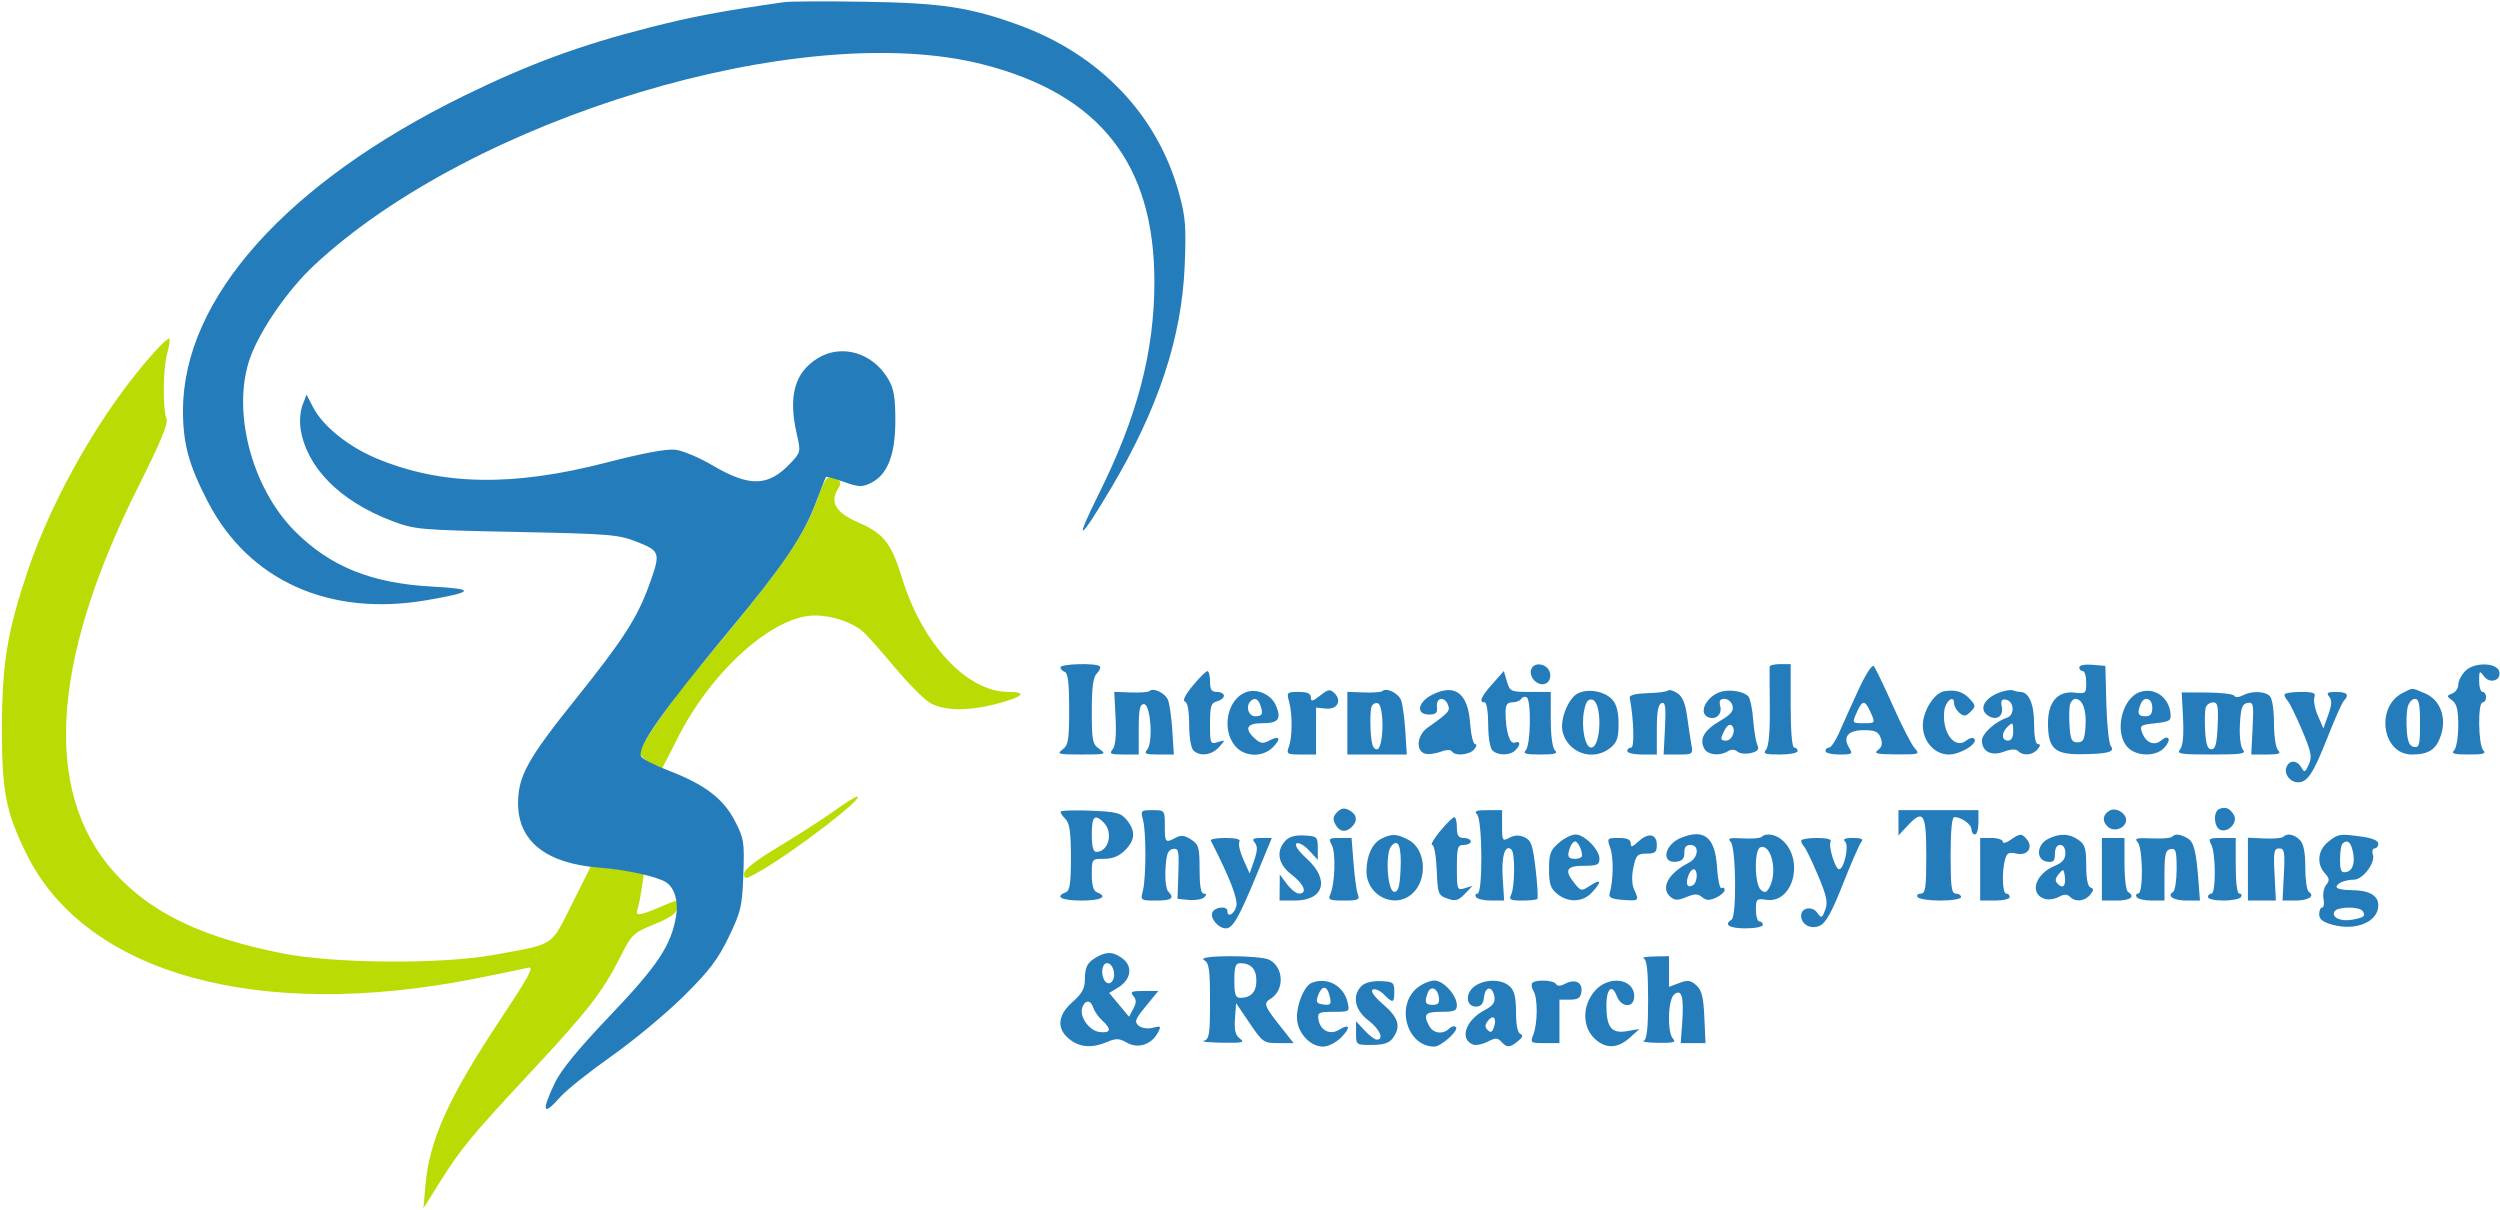 <svg xmlns="http://www.w3.org/2000/svg" width="719" height="348" viewBox="0 0 719 348" version="1.1"><path d="M 44.605 101.015 C 29.751 117.457, 15.294 142.435, 7.896 164.437 C 2.129 181.591, 0.604 190.854, 0.561 209 C 0.516 227.578, 1.637 233.414, 7.569 245.500 C 24.544 280.084, 74.265 293.869, 137 281.387 C 143.875 280.019, 150.544 278.641, 151.820 278.324 C 153.739 277.848, 152.380 280.405, 143.985 293.072 C 128.911 315.816, 123.492 327.819, 122.347 341 L 121.782 347.500 126.482 340 C 132.559 330.301, 135.585 326.640, 152.688 308.298 C 168.940 290.868, 173.382 285.163, 178.297 275.404 C 181.683 268.678, 182.032 268.340, 188.154 265.835 C 192.799 263.934, 194.586 262.670, 194.820 261.119 C 195.210 258.532, 195.256 258.533, 189.500 261 C 184.008 263.354, 182.595 263.498, 183.313 261.628 C 183.602 260.873, 184.147 258.202, 184.523 255.693 L 185.208 251.130 181.854 250.617 C 180.009 250.335, 176.593 249.852, 174.263 249.543 L 170.026 248.981 164.526 259.948 C 158.285 272.391, 159.849 271.372, 142 274.630 C 127.027 277.363, 95.927 277.140, 81.237 274.194 C 59.225 269.779, 45.310 263.431, 34.921 253.065 C 12.089 230.284, 13.807 191.595, 39.961 139.578 C 46.216 127.137, 48.429 121.786, 47.889 120.410 C 46.756 117.519, 46.872 106, 48.078 101.656 C 48.665 99.542, 48.951 97.618, 48.713 97.380 C 48.475 97.142, 46.627 98.778, 44.605 101.015 M 235.083 143.479 C 231.187 154.515, 224.556 163.937, 200.585 192.500 C 192.803 201.774, 184 214.543, 184 216.558 C 184 217.809, 189.771 221.609, 190.477 220.824 C 190.637 220.646, 192.583 216.870, 194.803 212.434 C 204.504 193.041, 222.314 177.063, 234.282 177.018 C 239.367 176.999, 245.187 178.973, 248.349 181.788 C 249.406 182.730, 253.417 187.254, 257.262 191.841 C 261.106 196.429, 265.658 201.040, 267.376 202.088 C 271.236 204.442, 278.368 204.576, 286.540 202.448 C 294.313 200.425, 295.715 199.003, 289.950 198.991 C 278.112 198.966, 265.285 185.234, 259.454 166.345 C 256.303 156.136, 254.209 153.467, 246.840 150.271 C 240.467 147.507, 238.597 144.476, 240.946 140.715 C 241.944 139.116, 241.924 138.567, 240.842 137.881 C 238.222 136.221, 237.343 137.075, 235.083 143.479 M 240 233.162 C 236.975 235.357, 229.887 239.928, 224.250 243.319 C 217.156 247.586, 214 250.055, 214 251.337 C 214 253.017, 214.442 252.935, 218.750 250.457 C 228.632 244.771, 249.131 229.015, 246.500 229.128 C 245.950 229.152, 243.025 230.967, 240 233.162" stroke="none" fill="#bbdb04" fill-rule="evenodd"/><path d="M 225.500 0.613 C 206.811 3.310, 199.320 4.727, 186.500 7.988 C 166.940 12.964, 151.960 18.486, 133.500 27.528 C 82.465 52.526, 52.666 85.861, 52.629 118 C 52.618 127.597, 54.280 133.709, 59.784 144.321 C 71.575 167.052, 94.843 177.477, 122.878 172.590 C 136.524 170.212, 136.842 169.381, 124.363 168.708 C 106.907 167.767, 95.104 163.031, 84.899 152.873 C 72.195 140.228, 66.441 117.588, 72.092 102.484 C 75.069 94.528, 82.935 83.225, 90.262 76.376 C 135.756 33.850, 230.551 5.297, 282.494 18.473 C 316.186 27.020, 332 47.009, 332 81.049 C 332 101.114, 327.106 119.786, 316.010 142.054 C 308.722 156.682, 310.263 155.989, 319.482 140.494 C 333.063 117.666, 339.870 97.140, 340.714 76.476 C 341.177 65.139, 340.964 62.426, 339.070 55.521 C 332.918 33.100, 316.366 15.724, 293.056 7.219 C 279.055 2.110, 270.811 0.854, 249 0.507 C 237.725 0.327, 227.150 0.375, 225.500 0.613 M 235.241 102.995 C 228.511 107.098, 226.629 113.907, 229.175 124.937 C 230.321 129.901, 230.278 130.102, 227.425 133.136 C 220.968 140.003, 215.647 140.151, 204.791 133.766 C 201.101 131.596, 196.376 129.608, 194.291 129.348 C 191.785 129.035, 185.074 130.278, 174.500 133.013 C 147.418 140.019, 127.090 139.663, 108.316 131.856 C 100.226 128.491, 92.848 122.546, 90.048 117.133 L 88.169 113.500 87.005 116.500 C 86.364 118.152, 86.114 121.233, 86.449 123.355 C 88.202 134.468, 97.759 144.115, 112.621 149.774 C 119.298 152.316, 120.350 152.411, 148.500 152.988 C 175.565 153.544, 177.884 153.736, 183.250 155.864 C 189.940 158.517, 190.064 158.977, 186.627 168.446 C 183.262 177.716, 179.138 184.109, 165.737 200.826 C 151.680 218.362, 149 223.200, 149 231.048 C 149 241.988, 157.138 248.395, 172.500 249.547 C 180.033 250.113, 189.144 252.124, 191.600 253.765 C 193.999 255.367, 195.144 259.190, 194.464 263.325 C 193.062 271.851, 189.262 277.601, 175.466 292.073 C 166.316 301.670, 161.299 307.790, 159.552 311.483 C 155.600 319.835, 156.148 321.179, 161.171 315.458 C 162.881 313.510, 169.505 308.232, 175.890 303.728 C 182.276 299.224, 191.600 291.480, 196.611 286.519 C 203.982 279.222, 206.457 275.973, 209.575 269.500 C 213.113 262.155, 213.458 260.681, 213.788 251.500 C 214.124 242.123, 213.971 241.160, 211.323 236.046 C 207.998 229.622, 202.567 225.538, 191.964 221.486 C 188.050 219.991, 184.625 218.185, 184.352 217.474 C 183.295 214.719, 190.393 204.661, 210.445 180.500 C 225.215 162.703, 231.040 154.079, 234.517 144.859 C 236.044 140.812, 237.411 137.354, 237.554 137.176 C 237.697 136.998, 240.009 137.631, 242.691 138.584 C 246.978 140.106, 247.917 140.146, 250.449 138.908 C 255.247 136.563, 257.500 130.842, 257.500 121 C 257.500 114.227, 257.083 111.790, 255.446 109.003 C 251.015 101.461, 242.103 98.811, 235.241 102.995 M 305 191.917 C 305 192.421, 305.563 193.022, 306.250 193.253 C 307.142 193.552, 307.499 196.608, 307.495 203.920 C 307.490 212.898, 307.250 214.344, 305.554 215.584 C 303.820 216.852, 304.393 217, 311.031 217 C 318.026 217, 318.320 216.912, 316.223 215.443 C 314.195 214.023, 314 213.066, 314 204.515 C 314 197.654, 314.389 194.754, 315.452 193.690 C 316.251 192.892, 316.626 191.960, 316.286 191.619 C 315.299 190.632, 305 190.904, 305 191.917 M 440.359 192.507 C 440.006 193.427, 440.416 194.844, 441.286 195.714 C 443.410 197.838, 446.227 196.621, 445.820 193.754 C 445.426 190.977, 441.307 190.037, 440.359 192.507 M 508.942 191.750 C 508.909 192.162, 508.934 197.374, 508.997 203.331 C 509.071 210.331, 508.694 214.663, 507.933 215.581 C 506.942 216.775, 507.567 217, 511.878 217 C 514.695 217, 517 216.550, 517 216 C 517 215.450, 516.550 215, 516 215 C 515.389 215, 515 210.333, 515 203 L 515 191 512 191 C 510.350 191, 508.974 191.338, 508.942 191.750 M 534.408 198.574 C 532.406 202.933, 529.936 208.412, 528.920 210.750 C 527.903 213.088, 526.605 215, 526.036 215 C 525.466 215, 525 215.450, 525 216 C 525 216.550, 526.804 217, 529.008 217 C 532.672 217, 532.917 216.839, 531.851 215.132 C 529.874 211.967, 531.464 210, 536.001 210 C 539.297 210, 540.221 210.423, 540.894 212.241 C 541.491 213.857, 541.273 214.825, 540.111 215.709 C 538.789 216.717, 539.737 216.942, 545.405 216.968 C 552.034 216.999, 552.244 216.927, 550.653 215.170 C 549.742 214.163, 546.914 208.650, 544.368 202.920 C 541.821 197.189, 539.358 192.083, 538.893 191.574 C 538.408 191.042, 536.494 194.029, 534.408 198.574 M 598 191.940 C 598 192.523, 598.450 193, 599 193 C 599.550 193, 600 194.485, 600 196.299 C 600 199.457, 599.856 199.582, 596.627 199.205 C 591.812 198.642, 589 201.873, 589 207.966 C 589 215.183, 590.846 216.961, 598.290 216.913 C 606.136 216.862, 608.456 216.254, 607.088 214.607 C 606.529 213.933, 605.943 208.458, 605.786 202.441 L 605.500 191.500 601.750 191.190 C 599.579 191.010, 598 191.326, 598 191.940 M 709.057 192.943 C 707.926 194.074, 707 195.852, 707 196.893 C 707 197.934, 706.212 199.091, 705.250 199.464 C 703.583 200.111, 703.583 200.204, 705.250 201.432 C 706.576 202.408, 707 204.161, 707 208.660 C 707 211.947, 706.464 215.136, 705.800 215.800 C 704.867 216.733, 705.800 217, 710 217 C 714.200 217, 715.133 216.733, 714.200 215.800 C 712.745 214.345, 712.566 202, 714 202 C 714.550 202, 715 201.325, 715 200.500 C 715 199.675, 714.550 199, 714 199 C 713.450 199, 713 197.564, 713 195.809 C 713 192.879, 713.111 192.769, 714.355 194.471 C 716.003 196.725, 719.303 195.823, 718.816 193.253 C 718.301 190.536, 711.675 190.325, 709.057 192.943 M 343.042 197.199 C 340.878 199.804, 340.036 201.512, 340.792 201.764 C 341.563 202.021, 342 204.414, 342 208.383 C 342 211.885, 342.524 215.124, 343.200 215.800 C 345.056 217.656, 348.491 217.223, 350.595 214.867 C 352.483 212.753, 352.480 212.740, 350.250 213.434 C 348.090 214.107, 348 213.896, 348 208.184 C 348 203.074, 348.283 202.159, 350 201.710 C 351.100 201.423, 352 200.695, 352 200.094 C 352 199.492, 351.100 199, 350 199 C 348.444 199, 348 198.333, 348 196 C 348 194.350, 347.663 193.008, 347.250 193.018 C 346.837 193.028, 344.944 194.909, 343.042 197.199 M 429.250 196.654 C 425.913 200.411, 425.244 202, 427 202 C 427.561 202, 428 204.767, 428 208.300 C 428 211.867, 428.521 215.121, 429.200 215.800 C 430.743 217.343, 434.257 217.343, 435.800 215.800 C 437.414 214.186, 437.321 212.940, 435.636 213.586 C 434.187 214.142, 433 210.219, 433 204.875 C 433 202.696, 433.470 202, 434.941 202 C 436.009 202, 437.165 201.543, 437.510 200.984 C 437.856 200.425, 438.557 200.226, 439.069 200.543 C 440.447 201.394, 440.218 214.382, 438.800 215.800 C 437.867 216.733, 438.800 217, 443 217 C 447.200 217, 448.133 216.733, 447.200 215.800 C 446.472 215.072, 446 211.533, 446 206.800 L 446 199 440.145 199 C 434.503 199, 434.257 198.890, 433.395 195.998 L 432.500 192.995 429.250 196.654 M 330.566 198.768 C 330.263 199.070, 327.866 199.242, 325.238 199.149 L 320.460 198.980 320.840 206.505 C 321.093 211.509, 320.807 214.527, 319.988 215.515 C 318.930 216.790, 319.374 217, 323.128 217.001 L 327.500 217.001 327.500 209.751 C 327.500 203.972, 327.805 202.500, 329 202.500 C 330.923 202.500, 331.701 213.450, 329.930 215.584 C 328.947 216.769, 329.477 217, 333.175 217 L 337.595 217 337.171 210.250 C 336.938 206.537, 336.388 202.549, 335.950 201.387 C 335.180 199.343, 331.688 197.645, 330.566 198.768 M 358.352 199.066 C 353.053 201.026, 351.239 209.491, 355.073 214.365 C 357.705 217.711, 363.022 217.978, 366.083 214.917 C 368.585 212.415, 368.008 211.390, 365.002 212.999 C 363.236 213.944, 362.478 213.838, 360.917 212.425 C 357.790 209.595, 358.519 208, 362.941 208 C 367.655 208, 368.593 206.846, 367.002 203.005 C 365.655 199.753, 361.549 197.883, 358.352 199.066 M 379.679 200.038 C 377.470 201.776, 377 201.870, 377 200.573 C 377 199.440, 376.015 199, 373.481 199 C 370.122 199, 369.997 199.125, 370.731 201.750 C 371.732 205.330, 371.705 211.902, 370.677 214.750 C 369.915 216.861, 370.131 217, 374.183 217 L 378.500 217 378.500 210.250 L 378.500 203.500 381.266 203.790 C 384.549 204.135, 386.021 201.593, 383.816 199.387 C 382.539 198.111, 382.026 198.192, 379.679 200.038 M 397.566 198.768 C 397.263 199.070, 394.875 199.242, 392.258 199.149 L 387.500 198.981 387.500 207.990 L 387.500 217 396.047 217 L 404.595 217 404.171 210.250 C 403.938 206.537, 403.388 202.549, 402.950 201.387 C 402.180 199.343, 398.688 197.645, 397.566 198.768 M 411.990 199.759 C 407.710 201.894, 407.088 205.500, 411 205.500 C 412.997 205.500, 413.452 205.047, 413.262 203.250 C 412.977 200.564, 415.467 200.167, 416.454 202.741 C 417.119 204.472, 416.653 204.989, 410.547 209.297 C 407.622 211.360, 407.093 215.715, 409.647 216.695 C 410.554 217.043, 412.577 216.843, 414.143 216.252 C 415.821 215.619, 417.223 215.552, 417.555 216.088 C 418.446 217.531, 422.632 217.149, 424 215.500 C 424.698 214.659, 424.804 214, 424.243 214 C 423.691 214, 423.044 211.286, 422.804 207.970 C 422.182 199.363, 418.454 196.533, 411.990 199.759 M 453.764 199.431 C 451.025 200.796, 448.550 207.072, 449.406 210.482 C 450.950 216.632, 458.221 219.071, 463.139 215.088 C 465.049 213.542, 465.500 212.224, 465.500 208.193 C 465.500 204.787, 464.927 202.577, 463.690 201.210 C 461.501 198.791, 456.753 197.940, 453.764 199.431 M 479.733 198.600 C 479.395 198.938, 476.730 199.279, 473.810 199.357 C 470.473 199.447, 468.578 199.920, 468.710 200.629 C 469.878 206.917, 470.119 215, 469.138 215 C 468.512 215, 468 215.450, 468 216 C 468 216.550, 469.913 217, 472.250 217.001 L 476.500 217.001 476.500 209.843 C 476.500 204.687, 476.882 202.555, 477.865 202.221 C 478.962 201.848, 479.155 203.259, 478.846 209.378 L 478.461 217 482.706 217 C 486.790 217, 486.931 216.896, 486.452 214.250 C 486.178 212.738, 485.627 209.080, 485.227 206.121 C 484.713 202.321, 483.891 200.338, 482.423 199.364 C 481.281 198.607, 480.071 198.263, 479.733 198.600 M 495.500 198.815 C 491.096 199.677, 488.106 205.059, 491.341 206.300 C 493.498 207.128, 495.337 205.397, 494.737 203.102 C 494.330 201.544, 494.651 201, 495.977 201 C 496.961 201, 497.998 201.884, 498.281 202.965 C 498.675 204.472, 497.798 205.514, 494.522 207.434 C 490.038 210.062, 488.642 212.609, 490.180 215.358 C 491.186 217.155, 494.654 217.504, 496.966 216.042 C 497.894 215.455, 498.900 215.502, 499.703 216.169 C 500.402 216.749, 502.146 216.929, 503.578 216.570 C 505.581 216.067, 506.003 215.522, 505.407 214.208 C 504.981 213.269, 504.446 210.025, 504.217 207 C 503.989 203.975, 503.383 200.987, 502.871 200.361 C 501.759 199.002, 498.275 198.271, 495.500 198.815 M 559.188 198.796 C 556.305 199.244, 553.009 204.477, 553.004 208.615 C 552.998 213.192, 556.386 217, 560.462 217 C 563.862 217, 569.076 213.751, 567.774 212.444 C 567.375 212.043, 566.391 212.260, 565.588 212.927 C 562.231 215.713, 558.438 210.699, 559.172 204.448 C 559.509 201.575, 562 199.678, 562 202.294 C 562 203.098, 562.698 204.334, 563.550 205.042 C 564.830 206.104, 565.386 206.043, 566.733 204.695 C 568.244 203.185, 568.235 202.918, 566.618 201.131 C 564.633 198.937, 562.531 198.276, 559.188 198.796 M 574.400 199.425 C 570.571 201.095, 569.249 203.978, 571.543 205.655 C 573.995 207.448, 576.266 206.173, 575.719 203.310 C 575.371 201.492, 575.655 200.979, 576.879 201.212 C 579.328 201.678, 579.528 205.698, 577.141 206.455 C 573.885 207.489, 570 211.022, 570 212.950 C 570 216.137, 572.722 217.543, 576.288 216.197 C 578.356 215.417, 579.753 215.353, 580.408 216.008 C 581.864 217.464, 584.575 217.217, 586 215.500 C 586.860 214.464, 586.898 214, 586.122 214 C 585.419 214, 585 211.788, 585 208.071 C 585 202.443, 583.486 199, 581.010 199 C 580.545 199, 579.564 198.791, 578.832 198.536 C 578.099 198.282, 576.105 198.681, 574.400 199.425 M 615.320 199.077 C 610.068 201.020, 607.990 210.990, 612 215 C 614.646 217.646, 620.108 217.643, 622.506 214.994 C 624.585 212.696, 623.813 211.081, 621.537 212.969 C 619.570 214.601, 617.171 213.631, 616.104 210.772 C 615.311 208.650, 615.561 208.467, 619.878 208 C 624.077 207.546, 624.475 207.276, 624.227 205.053 C 623.709 200.413, 619.444 197.552, 615.320 199.077 M 691.020 199.284 C 683.086 203.299, 685.111 217, 693.638 217 C 698.501 217, 700.651 215.587, 701.997 211.508 C 703.713 206.309, 701.794 201.230, 697.423 199.403 C 693.425 197.733, 694.063 197.745, 691.020 199.284 M 627.844 206.584 C 628.093 211.521, 627.805 214.530, 626.988 215.515 C 625.911 216.812, 627.053 217, 636 217 C 644.722 217, 646.070 216.790, 645.070 215.584 C 644.377 214.750, 644.019 211.778, 644.198 208.344 C 644.444 203.593, 644.843 202.454, 646.364 202.164 C 648.077 201.838, 648.197 202.427, 647.845 209.405 L 647.461 217 651.931 217 C 655.407 217, 656.133 216.733, 655.200 215.800 C 654.509 215.109, 654 211.800, 654 208 C 654 204.200, 653.491 200.891, 652.800 200.200 C 651.339 198.739, 647.536 198.643, 644.995 200.003 C 643.898 200.590, 642.890 200.630, 642.562 200.101 C 642.255 199.603, 638.733 199.183, 634.736 199.167 L 627.468 199.139 627.844 206.584 M 657 199.800 C 657 200.240, 657.424 201.028, 657.943 201.550 C 658.461 202.072, 660.301 205.833, 662.032 209.906 C 664.733 216.262, 665.013 217.676, 664.007 219.884 C 662.961 222.180, 662.731 222.271, 661.868 220.728 C 660.648 218.549, 658.407 218.496, 657.590 220.627 C 656.820 222.631, 658.650 225, 660.967 225 C 663.625 225, 665.377 222.307, 669.427 212 C 671.480 206.775, 673.574 202.072, 674.080 201.550 C 675.752 199.823, 675.041 199, 671.878 199 C 669.368 199, 668.975 199.265, 669.877 200.351 C 670.712 201.358, 670.642 202.697, 669.602 205.601 L 668.205 209.500 666.612 205.806 C 665.737 203.774, 665.289 201.412, 665.617 200.556 C 666.104 199.287, 665.365 199, 661.607 199 C 659.073 199, 657 199.360, 657 199.800 M 359.667 201.667 C 358.175 203.159, 359.049 206, 361 206 C 363.091 206, 363.407 205.225, 362.393 202.582 C 361.749 200.903, 360.762 200.572, 359.667 201.667 M 455.575 204.450 C 454.707 209.079, 455.839 215, 457.592 215 C 460.605 215, 460.872 201.777, 457.871 201.209 C 456.702 200.987, 456.053 201.904, 455.575 204.450 M 595.409 202.377 C 595.118 203.134, 595.020 205.947, 595.190 208.627 C 595.451 212.730, 595.816 213.500, 597.500 213.500 C 599.181 213.500, 599.549 212.731, 599.808 208.672 C 600.099 204.106, 598.900 201, 596.846 201 C 596.346 201, 595.699 201.620, 595.409 202.377 M 615.607 202.582 C 614.593 205.225, 614.909 206, 617 206 C 618.467 206, 619 205.333, 619 203.500 C 619 200.708, 616.577 200.053, 615.607 202.582 M 692.453 203.330 C 692.132 204.612, 692.011 207.645, 692.184 210.072 C 692.417 213.324, 692.960 214.570, 694.250 214.815 C 695.783 215.105, 696 214.270, 696 208.073 C 696 202.493, 695.687 201, 694.519 201 C 693.705 201, 692.775 202.049, 692.453 203.330 M 394.444 203.286 C 394.137 204.085, 394.024 207.160, 394.193 210.119 C 394.420 214.099, 394.891 215.500, 396 215.500 C 397.965 215.500, 398.204 202.901, 396.251 202.250 C 395.563 202.021, 394.750 202.487, 394.444 203.286 M 534.161 204.547 C 532.589 207.996, 532.591 208, 536 208 C 539.409 208, 539.411 207.996, 537.839 204.547 C 536.379 201.343, 535.621 201.343, 534.161 204.547 M 634.412 203.369 C 634.123 204.122, 634.024 207.160, 634.193 210.119 C 634.420 214.099, 634.891 215.500, 636 215.500 C 637.156 215.500, 637.568 213.952, 637.796 208.750 C 638.041 203.145, 637.824 202, 636.514 202 C 635.647 202, 634.701 202.616, 634.412 203.369 M 496.093 209.827 C 494.666 212.493, 494.714 213, 496.393 213 C 498.151 213, 499.376 209.976, 498.125 208.725 C 497.539 208.139, 496.775 208.552, 496.093 209.827 M 577.200 209.200 C 575.531 210.869, 575.700 213, 577.500 213 C 578.433 213, 579 212.056, 579 210.500 C 579 207.649, 578.855 207.545, 577.200 209.200 M 384.571 233.571 C 383.388 234.754, 383.257 235.612, 384.037 237.069 C 385.215 239.270, 387.049 239.551, 388.800 237.800 C 390.551 236.049, 390.270 234.215, 388.069 233.037 C 386.612 232.257, 385.754 232.388, 384.571 233.571 M 606.749 233.120 C 604.651 234.295, 604.491 236.332, 606.373 237.895 C 607.950 239.203, 610.606 238.469, 611.355 236.517 C 612.164 234.408, 608.835 231.953, 606.749 233.120 M 638.250 232.667 C 636.457 233.384, 636.706 237.950, 638.578 238.668 C 640.946 239.577, 643.737 236.391, 642.412 234.291 C 641.215 232.394, 640.059 231.943, 638.250 232.667 M 305 233.469 C 305 233.840, 305.675 234.818, 306.500 235.643 C 307.622 236.765, 308 239.527, 308 246.603 C 308 254.089, 307.687 256.183, 306.500 256.638 C 303.216 257.899, 305.314 259, 311 259 C 316.686 259, 318.784 257.899, 315.500 256.638 C 314.472 256.244, 314 254.637, 314 251.531 C 314 247.008, 314.006 247, 317.545 247 C 319.976 247, 321.862 246.228, 323.545 244.545 C 326.495 241.596, 326.656 239.031, 324.088 235.861 C 322.399 233.774, 321.180 233.459, 313.588 233.147 C 308.865 232.953, 305 233.098, 305 233.469 M 328.719 235.750 C 329.666 239.190, 329.640 252.572, 328.680 256.250 C 327.975 258.950, 328.044 259, 332.481 259 C 337.014 259, 337.911 258.311, 335.943 256.343 C 335.361 255.761, 335.024 252.863, 335.193 249.902 C 335.436 245.634, 335.877 244.447, 337.320 244.173 C 338.963 243.860, 339.116 244.539, 338.896 251.163 L 338.653 258.500 341.953 258.823 C 343.769 259, 345.737 258.663, 346.327 258.073 C 347.091 257.309, 347.054 257, 346.200 257 C 345.381 257, 345 254.783, 345 250.023 C 345 243.736, 344.760 242.889, 342.567 241.452 C 340.710 240.235, 339.660 240.112, 338.133 240.929 C 335.142 242.530, 335 242.375, 335 237.500 C 335 233.019, 334.985 233, 331.481 233 C 328.125 233, 327.997 233.128, 328.719 235.750 M 424.800 234.200 C 426.356 235.756, 426.487 257, 424.941 257 C 424.359 257, 424.160 257.450, 424.500 258 C 424.840 258.550, 426.800 259, 428.856 259 L 432.595 259 432.176 252.421 C 431.776 246.138, 432.911 242.578, 434.733 244.400 C 435.760 245.426, 435.679 255.049, 434.624 257.250 C 433.900 258.762, 434.321 259, 437.726 259 C 439.894 259, 441.874 258.793, 442.127 258.539 C 442.381 258.286, 442.162 254.420, 441.641 249.948 C 440.833 243.010, 440.369 241.670, 438.474 240.806 C 436.928 240.102, 435.606 240.140, 434.126 240.932 C 432.103 242.015, 432 241.850, 432 237.535 L 432 233 427.800 233 C 424.533 233, 423.867 233.267, 424.800 234.200 M 546 236.646 L 546 240.292 548.452 237.646 C 553.178 232.546, 554 233.783, 554 246 C 554 255.296, 553.759 257, 552.441 257 C 551.584 257, 551.160 257.450, 551.500 258 C 551.840 258.550, 554.791 259, 558.059 259 C 561.353 259, 564 258.554, 564 258 C 564 257.450, 563.325 257, 562.500 257 C 561.258 257, 561 255.111, 561 246 C 561 238.881, 561.376 235, 562.066 235 C 564.099 235, 567 237.078, 567 238.535 C 567 239.341, 567.450 240, 568 240 C 568.550 240, 569 238.425, 569 236.500 L 569 233 557.500 233 L 546 233 546 236.646 M 314 240 C 314 243.436, 314.407 245, 315.300 245 C 318.848 245, 320.261 239.404, 317.429 236.571 C 314.810 233.953, 314 234.763, 314 240 M 414.194 239.018 C 412.375 241.208, 411.343 243, 411.900 243 C 412.463 243, 413.043 246.210, 413.206 250.229 C 413.486 257.119, 413.630 257.504, 416.272 258.430 C 418.599 259.246, 419.400 259.032, 421.272 257.096 L 423.500 254.791 421.250 255.463 C 419.077 256.112, 419 255.910, 419 249.567 C 419 243.667, 419.203 243, 421 243 C 422.100 243, 423 242.550, 423 242 C 423 241.450, 422.100 241, 421 241 C 419.444 241, 419 240.333, 419 238 C 419 236.350, 418.663 235.008, 418.250 235.018 C 417.837 235.028, 416.012 236.828, 414.194 239.018 M 369.626 241.861 C 366.880 244.895, 367.592 248.587, 371.500 251.568 C 375.081 254.299, 376.117 257, 373.583 257 C 372.804 257, 371.244 255.762, 370.115 254.250 L 368.063 251.500 368.032 255.250 L 368 259 372.345 259 C 380.757 259, 382.512 253.065, 375.890 247.012 C 373.338 244.680, 372.199 242.995, 372.885 242.571 C 373.493 242.195, 375.118 243.103, 376.496 244.590 L 379 247.292 378.995 243.896 C 378.990 240.658, 378.809 240.490, 375.121 240.282 C 372.460 240.133, 370.744 240.625, 369.626 241.861 M 397.364 241.170 C 394.671 242.473, 393 246.082, 393 250.593 C 393 257.439, 400.792 261.460, 405.903 257.250 C 410.715 253.287, 410.207 244.193, 405.024 241.513 C 401.675 239.780, 400.355 239.721, 397.364 241.170 M 448.306 242.413 C 445.904 244.480, 445.500 245.572, 445.500 250.002 C 445.500 254.234, 445.930 255.525, 447.861 257.088 C 451.058 259.677, 455.172 259.511, 457.826 256.686 C 460.780 253.541, 460.564 252.585, 457.371 254.677 C 454.824 256.345, 454.683 256.327, 452.871 254.089 C 449.786 250.279, 450.446 249, 455.500 249 C 459.367 249, 460 248.712, 460 246.955 C 460 244.340, 455.695 240, 453.101 240 C 452.007 240, 449.849 241.086, 448.306 242.413 M 471.221 242.008 C 469.452 243.657, 469 243.765, 469 242.539 C 469 241.451, 467.989 241, 465.552 241 C 462.153 241, 462.119 241.043, 463.152 244.007 C 464.107 246.747, 463.995 253.254, 462.927 257 C 462.604 258.135, 463.535 258.575, 466.750 258.807 C 471.418 259.145, 471.459 259.107, 469.959 255.797 C 469.311 254.367, 469.235 251.990, 469.758 249.500 C 470.508 245.927, 470.912 245.500, 473.549 245.500 C 476.026 245.500, 476.500 245.100, 476.500 243.014 C 476.500 239.806, 474.080 239.345, 471.221 242.008 M 483.465 240.952 C 478.599 242.924, 477.613 248.478, 482.246 247.820 C 483.853 247.592, 484.477 246.854, 484.421 245.250 C 484.366 243.708, 484.917 243, 486.171 243 C 488.800 243, 488.496 246.674, 485.750 248.090 C 479.709 251.205, 477.450 255.469, 480.499 257.999 C 481.694 258.991, 482.607 258.991, 485 258 C 487.405 257.004, 488.305 257.009, 489.531 258.025 C 490.699 258.995, 491.641 259.029, 493.530 258.168 C 494.888 257.549, 496 256.557, 496 255.962 C 496 255.368, 495.602 255.128, 495.116 255.428 C 494.629 255.729, 494.042 253.001, 493.811 249.367 C 493.264 240.779, 490.146 238.243, 483.465 240.952 M 506.634 240.699 C 506.250 241.084, 503.812 241.274, 501.217 241.122 C 497.402 240.898, 496.739 241.090, 497.750 242.123 C 499.284 243.690, 499.506 263.569, 498 264.500 C 495.658 265.947, 497.343 267, 502 267 C 504.750 267, 507 266.550, 507 266 C 507 265.450, 506.550 265, 506 265 C 505.450 265, 505 263.503, 505 261.673 C 505 258.536, 505.173 258.372, 508.039 258.792 C 515.422 259.876, 518.928 247.928, 512.975 241.975 C 510.998 239.998, 507.949 239.385, 506.634 240.699 M 578.223 241.557 C 576.977 242.429, 576 242.649, 576 242.057 C 576 241.476, 574.538 241.001, 572.750 241.002 L 569.500 241.004 569.500 250.003 L 569.500 259.002 573.750 259.001 C 576.087 259, 578 258.550, 578 258 C 578 257.450, 577.550 257, 577 257 C 575.898 257, 575.673 250.822, 576.644 247.199 C 577.154 245.292, 577.730 245.001, 580.003 245.501 C 583.131 246.188, 584.852 243.731, 582.895 241.373 C 581.449 239.631, 580.944 239.651, 578.223 241.557 M 589 241.294 C 585.674 242.977, 585.506 247.359, 588.750 247.820 C 590.582 248.080, 591 247.662, 591 245.570 C 591 243.952, 591.556 243, 592.500 243 C 593.413 243, 594 243.931, 594 245.379 C 594 247.092, 593.139 248.114, 590.923 249.032 C 585.279 251.370, 583.550 257.088, 588.055 258.517 C 589.083 258.844, 590.890 258.594, 592.070 257.963 C 593.621 257.133, 594.517 257.117, 595.307 257.907 C 596.903 259.503, 599.554 259.243, 601.128 257.337 C 602.198 256.041, 602.225 255.582, 601.250 255.254 C 600.440 254.981, 600 252.770, 600 248.973 C 600 244.051, 599.644 242.864, 597.777 241.557 C 595.098 239.680, 592.353 239.598, 589 241.294 M 624.655 240.678 C 624.282 241.051, 621.620 241.250, 618.738 241.121 C 614.535 240.932, 613.747 241.134, 614.750 242.143 C 616.308 243.710, 616.479 257, 614.941 257 C 614.359 257, 614.160 257.450, 614.500 258 C 614.840 258.550, 616.779 259, 618.809 259.001 L 622.500 259.001 622.500 251.773 C 622.500 245.687, 622.777 244.490, 624.250 244.199 C 625.761 243.901, 626 244.675, 626 249.868 C 626 253.176, 625.543 256.165, 624.984 256.510 C 623.064 257.696, 625.121 259, 628.912 259 L 632.706 259 632.308 253.750 C 631.613 244.573, 630.962 242.050, 629.023 241.012 C 626.813 239.830, 625.597 239.737, 624.655 240.678 M 656.655 240.678 C 656.282 241.051, 653.845 241.260, 651.238 241.142 L 646.500 240.928 646.500 249.965 L 646.500 259.002 650.519 259.001 L 654.539 259 654.160 251.500 C 653.828 244.929, 653.994 244, 655.500 244 C 657.006 244, 657.172 244.929, 656.840 251.500 L 656.461 259 660.172 259 C 663.892 259, 665.920 257.687, 664.016 256.510 C 663.457 256.165, 663 253.016, 663 249.512 C 663 245.055, 662.528 242.671, 661.429 241.571 C 659.772 239.915, 657.790 239.544, 656.655 240.678 M 669.635 242.073 C 666.593 244.466, 666.159 248.413, 668.638 251.153 C 669.970 252.625, 670.042 253.245, 669.020 254.475 C 668.330 255.308, 667.980 257.116, 668.244 258.494 C 668.507 259.872, 668.335 261, 667.861 261 C 667.388 261, 667 261.883, 667 262.961 C 667 264.401, 668.055 265.207, 670.963 265.990 C 677.666 267.795, 684 265.070, 684 260.380 C 684 257.486, 681.309 256, 676.066 256 C 673.830 256, 672 255.598, 672 255.107 C 672 254.035, 674.461 253, 677.009 253 C 679.516 253, 683.188 248.169, 682.450 245.843 C 682.128 244.829, 682.346 244, 682.933 244 C 683.520 244, 684 243.386, 684 242.636 C 684 241.771, 682.302 241.039, 679.360 240.636 C 672.793 239.736, 672.562 239.770, 669.635 242.073 M 348.219 241.750 C 353.650 252.324, 356.077 258.558, 355.562 260.610 C 354.979 262.933, 353 264.007, 353 262 C 353 260.429, 349.278 260.832, 348.649 262.471 C 348.004 264.154, 350.454 267, 352.548 267 C 354.544 267, 356.279 263.987, 361.332 251.750 L 365.771 241 362.763 241 C 360.350 241, 359.977 241.267, 360.877 242.351 C 361.710 243.355, 361.664 244.668, 360.699 247.457 L 359.399 251.211 357.587 247.192 C 356.590 244.982, 356.077 242.685, 356.446 242.087 C 356.893 241.364, 355.563 241, 352.476 241 C 349.922 241, 348.007 241.338, 348.219 241.750 M 383.052 243.097 C 384.230 245.298, 383.929 254.258, 382.577 257.250 C 381.885 258.781, 382.376 259, 386.500 259 C 390.585 259, 391.122 258.767, 390.526 257.250 C 390.147 256.288, 389.584 252.238, 389.274 248.250 L 388.711 241 385.320 241 C 382.187 241, 382.015 241.159, 383.052 243.097 M 518 241.800 C 518 242.240, 518.405 243.028, 518.900 243.550 C 519.395 244.072, 521.179 247.774, 522.866 251.775 C 525.355 257.681, 525.744 259.543, 524.934 261.673 C 523.999 264.132, 523.854 264.183, 522.613 262.486 C 521.138 260.469, 518 261.054, 518 263.346 C 518 265.904, 520.807 267.409, 523.388 266.233 C 525.105 265.451, 526.837 262.329, 529.988 254.336 C 532.337 248.376, 534.706 242.938, 535.252 242.250 C 536.005 241.302, 535.443 241, 532.922 241 C 530.541 241, 529.906 241.306, 530.681 242.081 C 531.849 243.249, 530.338 250, 528.910 250 C 527.806 250, 525.748 243.217, 526.488 242.020 C 526.881 241.384, 525.402 241, 522.559 241 C 520.052 241, 518 241.360, 518 241.800 M 604.500 250.003 L 604.500 259.002 608.750 259.001 C 612.761 259, 614.224 257.874, 612 256.500 C 611.450 256.160, 611 252.534, 611 248.441 L 611 241 607.750 241.002 L 604.500 241.004 604.500 250.003 M 635.965 242.934 C 637.294 245.418, 637.323 257, 636 257 C 635.450 257, 635 257.450, 635 258 C 635 258.550, 636.998 259, 639.441 259 C 641.884 259, 644.160 258.550, 644.500 258 C 644.840 257.450, 644.641 257, 644.059 257 C 643.402 257, 643 253.964, 643 249 L 643 241 638.965 241 C 635.285 241, 635.021 241.170, 635.965 242.934 M 400.105 243.373 C 398.302 245.546, 399.048 256.500, 401 256.500 C 402.146 256.500, 402.571 254.988, 402.802 250.102 C 403.120 243.349, 402.145 240.916, 400.105 243.373 M 451.607 243.582 C 450.593 246.225, 450.909 247, 453 247 C 454.100 247, 455 246.587, 455 246.082 C 455 244.438, 453.805 242, 453 242 C 452.568 242, 451.941 242.712, 451.607 243.582 M 673.667 242.667 C 673.300 243.033, 673 245.091, 673 247.240 C 673 250.413, 673.327 251.084, 674.739 250.812 C 676.732 250.428, 677.449 247.926, 676.570 244.421 C 675.965 242.013, 674.940 241.394, 673.667 242.667 M 506.250 243.698 C 504.450 244.373, 504.597 254.421, 506.430 255.942 C 507.572 256.890, 508.076 256.726, 508.930 255.130 C 511.307 250.690, 509.391 242.521, 506.250 243.698 M 485.476 252.075 C 484.727 254.436, 485.363 255.512, 486.933 254.541 C 488.245 253.731, 488.355 250, 487.067 250 C 486.554 250, 485.838 250.934, 485.476 252.075 M 592.092 251.377 C 591.038 252.656, 590.971 253.371, 591.826 254.226 C 593.339 255.739, 594.240 254.704, 593.831 251.921 C 593.525 249.837, 593.396 249.797, 592.092 251.377 M 671.431 262.112 C 670.389 263.798, 673.137 265.121, 676.427 264.517 C 679.912 263.877, 680.415 263.481, 679.541 262.067 C 678.670 260.657, 672.308 260.692, 671.431 262.112 M 315.500 275.195 C 312.687 276.790, 312.033 278.027, 312.015 281.781 C 312.004 284.267, 311.153 285.805, 308.500 288.134 C 304.111 291.988, 303.797 295.908, 307.635 298.927 C 310.615 301.272, 314.115 301.500, 318.486 299.637 C 320.989 298.570, 321.902 298.611, 324.131 299.890 C 327.278 301.696, 331.160 300.437, 332.991 297.017 C 334.012 295.109, 333.891 294.989, 331.539 295.579 C 330.038 295.956, 328.352 295.707, 327.475 294.979 C 326.175 293.900, 326.451 293.155, 329.555 289.368 L 333.134 285 328.945 285 C 325.417 285, 324.943 285.227, 325.947 286.436 C 326.870 287.549, 326.865 288.384, 325.924 290.143 L 324.708 292.413 321.853 288.993 L 318.997 285.572 321.539 284.036 C 325.198 281.825, 325.875 278.127, 323.040 275.831 C 320.461 273.743, 318.372 273.566, 315.500 275.195 M 346.250 276.080 C 347.747 276.952, 348 278.672, 348 287.976 C 348 297.495, 347.781 298.910, 346.250 299.311 C 345.288 299.562, 347.624 299.820, 351.441 299.884 C 357.327 299.982, 358.115 299.804, 356.623 298.714 C 355.299 297.745, 354.943 296.325, 355.182 292.964 L 355.500 288.500 359.392 294.250 C 363.136 299.783, 363.448 300, 367.665 300 L 372.047 300 368.023 294.910 C 363.629 289.351, 363.329 288.496, 365.354 287.300 C 369.439 284.887, 369.298 278.300, 365.114 276.061 C 362.456 274.638, 343.808 274.658, 346.250 276.080 M 472.750 275.662 C 473.647 276.024, 474 279.369, 474 287.500 C 474 295.631, 473.647 298.976, 472.750 299.338 C 472.063 299.615, 473.952 299.878, 476.950 299.921 C 481.189 299.982, 482.133 299.733, 481.200 298.800 C 479.447 297.047, 479.661 287.526, 481.488 286.010 C 483.627 284.235, 484.335 286.687, 483.804 294.029 L 483.372 300 486.936 300.002 L 490.500 300.005 490.174 292.589 C 489.917 286.746, 489.429 284.793, 487.874 283.386 C 486.228 281.896, 485.409 281.785, 482.950 282.713 L 480 283.826 480 279.413 L 480 275 475.750 275.079 C 473.413 275.122, 472.063 275.385, 472.750 275.662 M 317 279.441 C 317 282.248, 318.858 283.849, 319.989 282.017 C 321.074 280.262, 320.030 277, 318.383 277 C 317.583 277, 317 278.029, 317 279.441 M 355 282 C 355 286.101, 355.315 286.997, 356.750 286.985 C 359.790 286.958, 361.333 285.280, 361.333 282 C 361.333 278.720, 359.790 277.042, 356.750 277.015 C 355.315 277.003, 355 277.899, 355 282 M 377.229 282.669 C 375.197 283.487, 373 288.592, 373 292.496 C 373 296.850, 376.660 301, 380.500 301 C 381.947 301, 384.222 299.869, 385.652 298.439 C 388.562 295.528, 388.238 294.210, 385.094 296.173 C 382.501 297.793, 379.655 296.337, 379.180 293.148 C 378.892 291.211, 379.321 291, 383.539 291 C 388.133 291, 388.205 290.951, 387.566 288.250 C 386.430 283.453, 381.670 280.883, 377.229 282.669 M 391.562 283.581 C 388.803 286.340, 389.616 290.470, 393.500 293.432 C 396.844 295.983, 398.173 299, 395.952 299 C 395.376 299, 393.801 297.809, 392.452 296.354 L 390 293.708 390 297.128 C 390 300.528, 390.028 300.548, 394.581 300.524 C 397.942 300.506, 399.539 299.983, 400.581 298.559 C 402.985 295.271, 402.258 292.695, 397.855 288.908 C 395.233 286.652, 394.098 285.058, 394.803 284.622 C 395.421 284.240, 396.843 284.843, 397.964 285.964 C 400.637 288.637, 401 288.542, 401 285.164 C 401 282.555, 400.684 282.315, 397.062 282.174 C 394.648 282.079, 392.519 282.624, 391.562 283.581 M 407.712 284.012 C 401.237 289.105, 404.584 301, 412.491 301 C 414.457 301, 419.662 296.332, 418.733 295.402 C 418.312 294.979, 417.434 295.166, 416.783 295.817 C 414.996 297.604, 412.198 297.238, 411.035 295.066 C 409.243 291.717, 409.853 291, 414.500 291 C 418.225 291, 419 290.679, 419 289.135 C 419 286.275, 415.142 282, 412.562 282 C 411.301 282, 409.119 282.905, 407.712 284.012 M 424.166 283.597 C 421.333 285.581, 421.555 289.500, 424.500 289.500 C 425.949 289.500, 426.589 288.726, 426.822 286.691 C 427.190 283.483, 429.335 283.540, 429.812 286.771 C 430.035 288.284, 429.257 289.333, 427.071 290.463 C 421.538 293.324, 419.625 298.875, 423.641 300.416 C 424.458 300.729, 426.336 300.363, 427.813 299.602 C 430.103 298.424, 430.691 298.425, 431.789 299.610 C 433.435 301.384, 434.173 301.358, 436.559 299.437 C 437.936 298.329, 438.137 297.723, 437.250 297.354 C 436.455 297.023, 436 294.737, 436 291.072 C 436 286.760, 435.540 284.894, 434.171 283.655 C 431.852 281.556, 427.118 281.529, 424.166 283.597 M 440.625 282.798 C 440.354 283.237, 440.545 284.249, 441.051 285.048 C 442.266 286.968, 442.250 294.211, 441.025 297.435 C 440.073 299.937, 440.153 300, 444.275 300.002 L 448.500 300.004 448.500 293.752 L 448.500 287.500 451.500 287.500 C 453.852 287.500, 454.569 287.013, 454.820 285.246 C 455.206 282.530, 452.959 281.416, 450.139 282.926 C 448.805 283.640, 447.911 283.666, 447.502 283.003 C 446.766 281.813, 441.334 281.651, 440.625 282.798 M 458.589 285.077 C 455.087 289.239, 455.028 295.119, 458.455 298.545 C 461.598 301.689, 465.151 301.664, 468.694 298.474 L 471.500 295.949 467.836 296.570 C 463.457 297.311, 462 295.453, 462 289.125 C 462 284.332, 463.620 282.871, 464.977 286.440 C 466.297 289.912, 470 289.983, 470 286.535 C 470 281.339, 462.537 280.385, 458.589 285.077 M 379.092 286.250 C 378.411 288.067, 378.626 288.564, 380.211 288.831 C 382.741 289.258, 383.044 288.885, 382.344 286.206 C 381.602 283.368, 380.165 283.388, 379.092 286.250 M 410.623 285.540 C 409.586 288.242, 409.903 289, 412.070 289 C 413.625 289, 414.060 288.461, 413.820 286.828 C 413.424 284.140, 411.463 283.350, 410.623 285.540 M 311.301 289.657 C 310.295 292.278, 313.203 296.458, 316.282 296.816 C 319.492 297.190, 319.762 295.999, 317.026 293.523 C 315.940 292.540, 314.784 290.896, 314.458 289.868 C 313.724 287.555, 312.149 287.449, 311.301 289.657 M 428.056 293.433 C 427.040 294.656, 426.976 295.376, 427.810 296.210 C 428.643 297.043, 429.097 296.911, 429.562 295.700 C 430.584 293.035, 429.607 291.564, 428.056 293.433" stroke="none" fill="#247cbb" fill-rule="evenodd"/></svg>